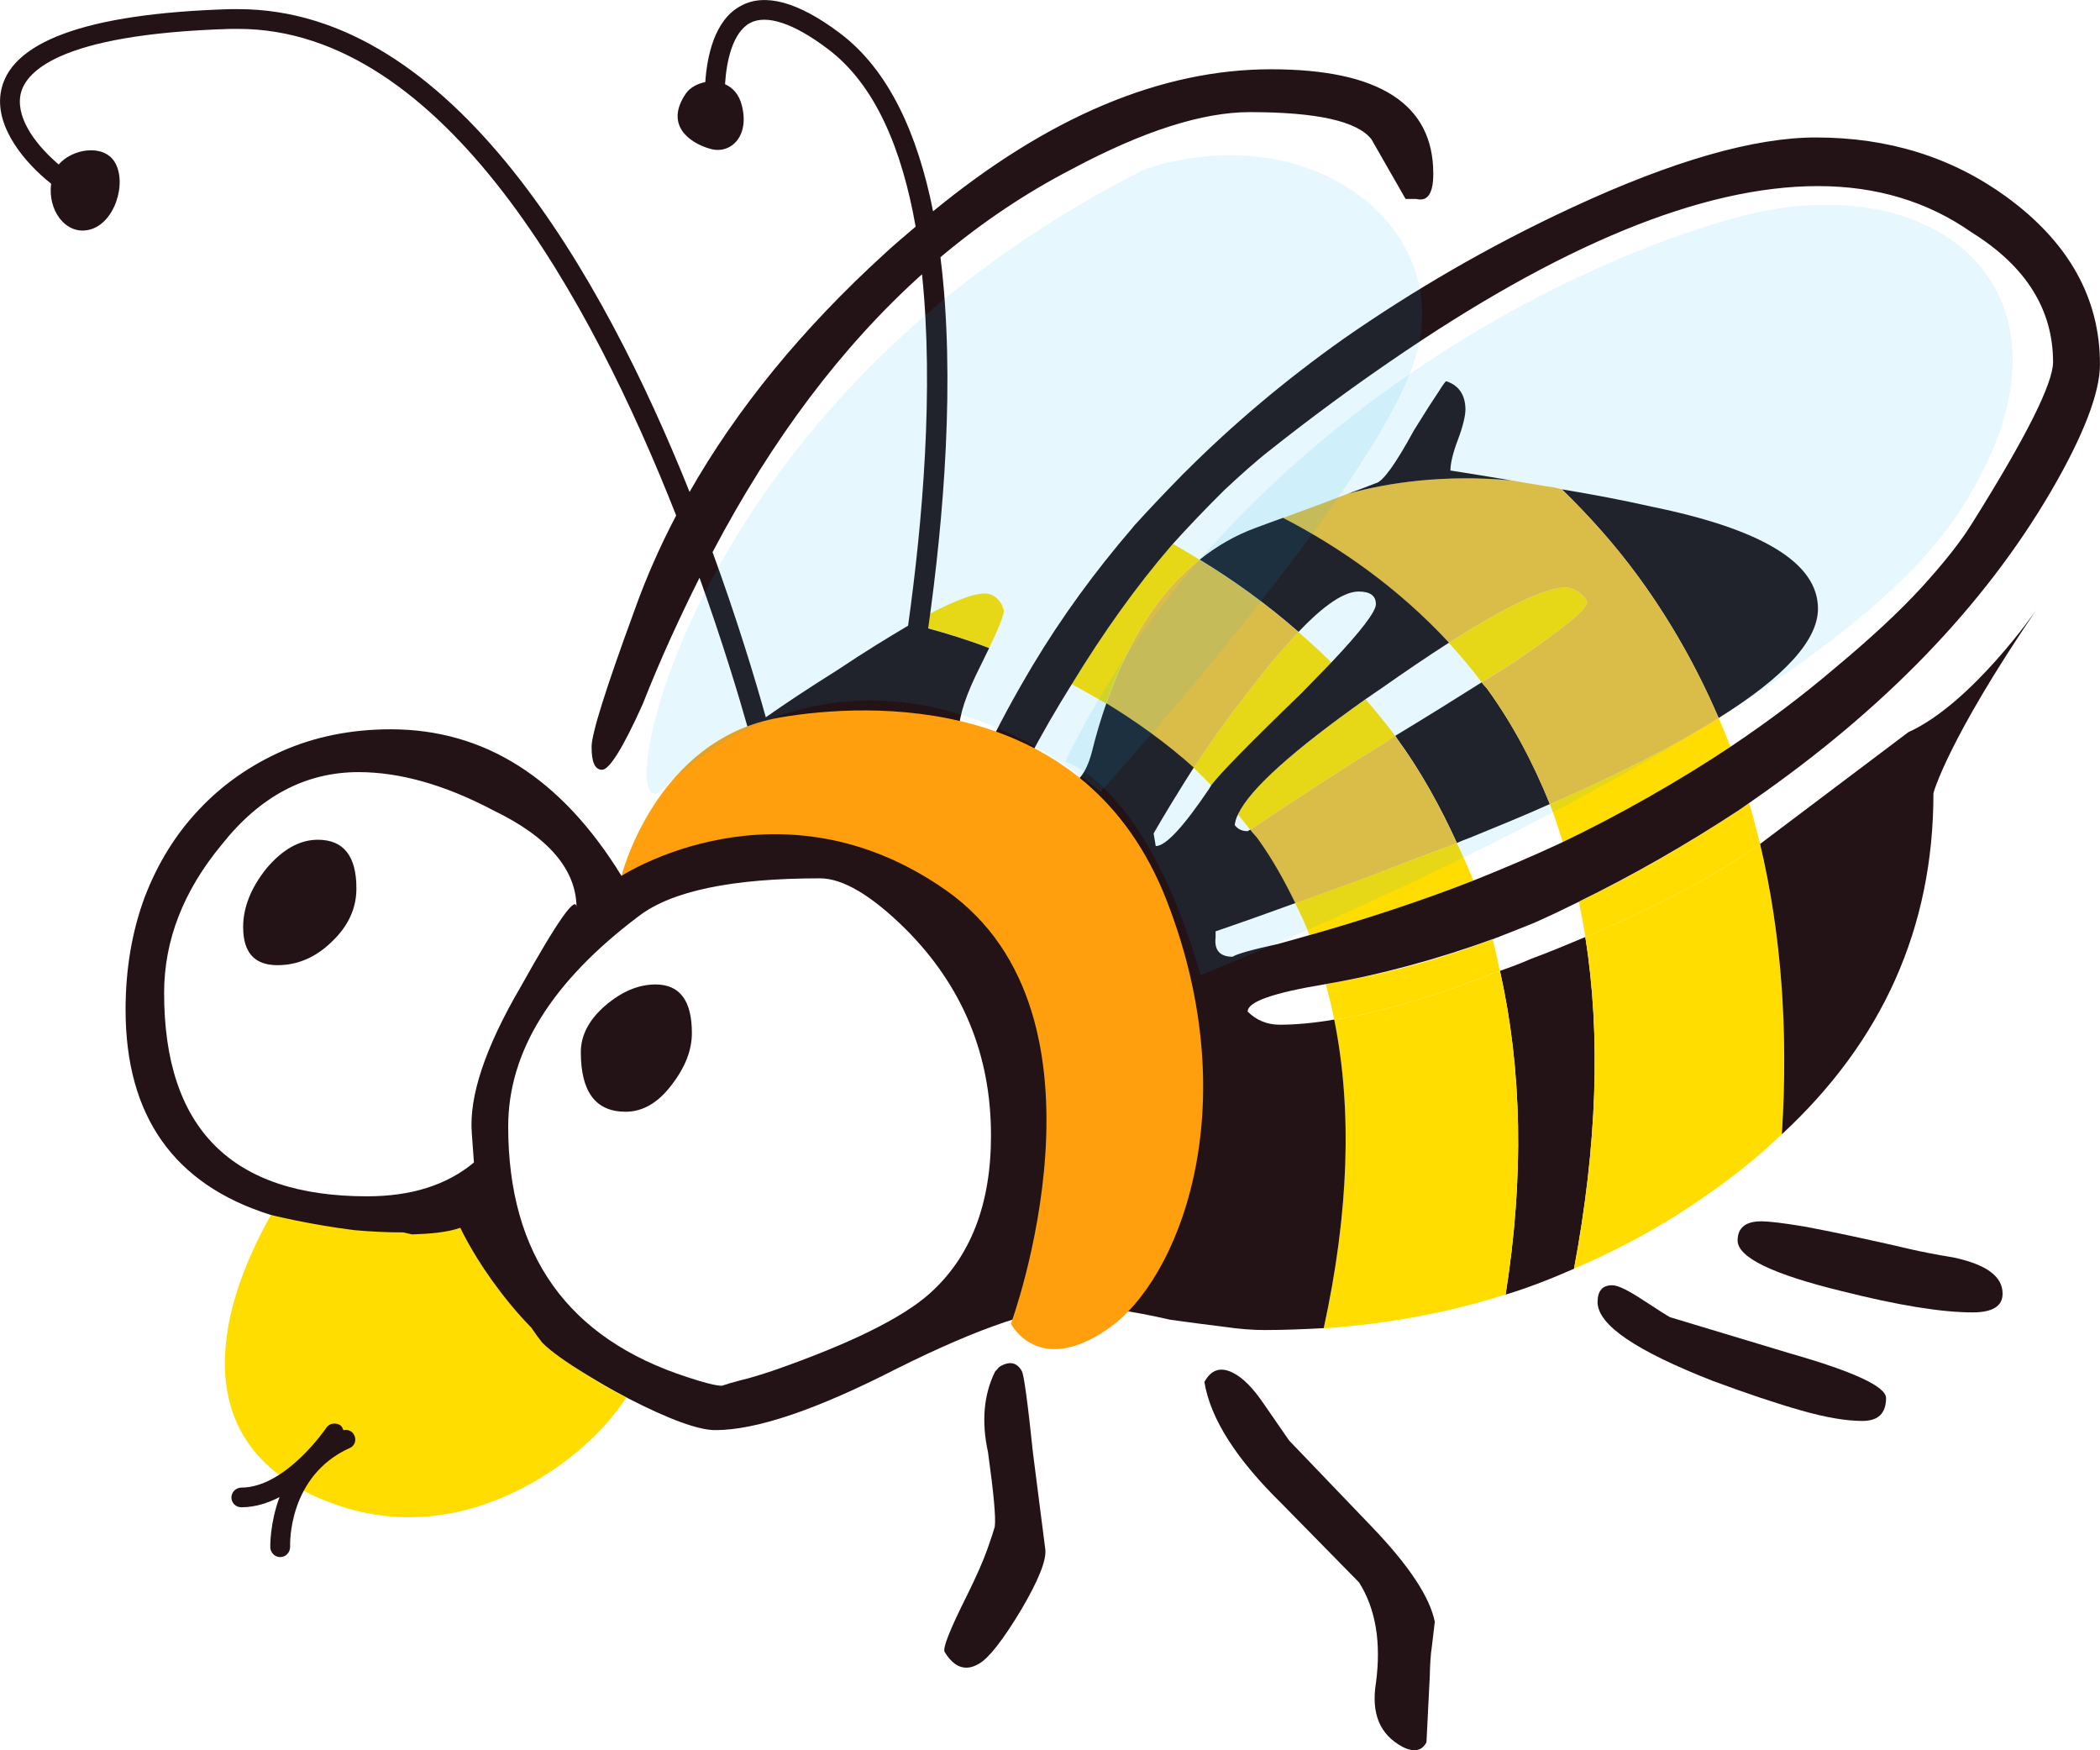 <?xml version="1.0" encoding="utf-8"?>
<!-- Generator: Adobe Illustrator 16.0.0, SVG Export Plug-In . SVG Version: 6.00 Build 0)  -->
<!DOCTYPE svg PUBLIC "-//W3C//DTD SVG 1.1//EN" "http://www.w3.org/Graphics/SVG/1.1/DTD/svg11.dtd">
<svg version="1.1" id="Calque_1" xmlns="http://www.w3.org/2000/svg" xmlns:xlink="http://www.w3.org/1999/xlink" x="0px" y="0px"
	 width="60px" height="50px" viewBox="0 0 60 50" enable-background="new 0 0 60 50" xml:space="preserve">
<g>
	<path fill="none" d="M37.174,19.814c1.419-1.424,2.137-2.269,2.137-2.551c0-0.242-0.164-0.361-0.494-0.361
		c-0.648,0-1.723,0.994-3.235,2.966c-0.567,0.726-1.062,1.424-1.492,2.095c-0.426,0.671-0.805,1.289-1.129,1.852l0.062,0.363
		c0.285,0,0.791-0.552,1.526-1.638C34.628,22.337,35.505,21.426,37.174,19.814z"/>
	<path fill="#231317" d="M49.646,35.436c0,0.483,0.998,0.967,2.99,1.451c1.59,0.4,2.831,0.604,3.725,0.604
		c0.566,0,0.856-0.176,0.856-0.534c0-0.499-0.466-0.834-1.405-1.036c-0.486-0.079-0.904-0.16-1.248-0.24
		c-0.347-0.08-0.623-0.146-0.824-0.188c-0.899-0.201-1.629-0.352-2.201-0.457c-0.568-0.094-0.975-0.146-1.217-0.146
		C49.874,34.887,49.646,35.077,49.646,35.436z"/>
	<path fill="#231317" d="M34.411,39.479c0.175,1.06,0.919,2.213,2.223,3.489l2.197,2.238c0.474,0.752,0.635,1.705,0.483,2.86
		c-0.143,0.885,0.108,1.486,0.759,1.836c0.315,0.162,0.555,0.123,0.683-0.133l0.094-1.863c0.008-0.363,0.026-0.66,0.063-0.889
		c0.027-0.24,0.055-0.47,0.081-0.686c-0.136-0.698-0.736-1.609-1.806-2.723l-2.356-2.457l-0.742-1.073
		c-0.284-0.414-0.567-0.712-0.856-0.858C34.877,39.034,34.6,39.128,34.411,39.479z"/>
	<path fill="#231317" d="M29.865,44.257l-0.352-2.754c-0.15-1.45-0.26-2.239-0.318-2.336c-0.143-0.253-0.357-0.295-0.643-0.12
		l-0.121,0.135c-0.324,0.656-0.394,1.424-0.203,2.297c0.162,1.168,0.229,1.877,0.194,2.135c-0.032,0.119-0.103,0.334-0.216,0.654
		c-0.114,0.322-0.305,0.752-0.561,1.275c-0.5,0.995-0.719,1.542-0.655,1.648c0.271,0.443,0.596,0.564,0.979,0.338
		c0.282-0.16,0.684-0.672,1.209-1.545C29.675,45.141,29.904,44.563,29.865,44.257z"/>
	<path fill="#231317" d="M45.645,37.195c0,0.656,1.102,1.396,3.297,2.255c0.979,0.362,1.824,0.646,2.533,0.846
		c0.711,0.203,1.291,0.296,1.736,0.296c0.452,0,0.676-0.216,0.676-0.656c0-0.322-0.912-0.752-2.75-1.276l-3.419-1.031
		c-0.081-0.042-0.336-0.202-0.763-0.483c-0.428-0.281-0.723-0.43-0.887-0.43C45.787,36.712,45.645,36.873,45.645,37.195z"/>
	<path fill="#231317" d="M9.083,23.989c-0.526,0-1.015,0.28-1.468,0.817c-0.444,0.553-0.668,1.116-0.668,1.678
		c0,0.728,0.324,1.088,0.979,1.088c0.565,0,1.089-0.215,1.554-0.67c0.468-0.442,0.703-0.952,0.703-1.518
		C10.186,24.458,9.818,23.989,9.083,23.989z"/>
	<path fill="#231317" d="M18.73,28.123c-0.486,0-0.965,0.2-1.436,0.604c-0.465,0.401-0.699,0.848-0.699,1.328
		c0,1.141,0.426,1.704,1.28,1.704c0.487,0,0.927-0.253,1.313-0.765c0.386-0.498,0.58-0.993,0.58-1.477
		C19.77,28.58,19.42,28.123,18.73,28.123z"/>
	<path fill="none" d="M37.174,19.814c1.419-1.424,2.137-2.269,2.137-2.551c0-0.242-0.164-0.361-0.494-0.361
		c-0.648,0-1.723,0.994-3.235,2.966c-0.567,0.726-1.062,1.424-1.492,2.095c-0.426,0.671-0.805,1.289-1.129,1.852l0.062,0.363
		c0.285,0,0.791-0.552,1.526-1.638C34.628,22.337,35.505,21.426,37.174,19.814z"/>
	<path fill="#FFDD00" d="M17.898,39.919c-0.439-0.228-0.806-0.44-1.135-0.644C17.117,39.516,17.494,39.729,17.898,39.919z"/>
	<path fill="none" d="M34.105,21.936c-0.006,0.014-0.015,0.014-0.021,0.025c-0.426,0.672-0.806,1.289-1.129,1.854l0.062,0.362
		c0.284,0,0.791-0.553,1.526-1.639c0.008-0.024,0.033-0.056,0.063-0.106C34.443,22.271,34.275,22.098,34.105,21.936z"/>
	<path fill="none" d="M42.646,26.834c0.08,0.296,0.142,0.604,0.209,0.898c0.312-0.106,0.595-0.215,0.904-0.351
		c0.541-0.198,1.049-0.414,1.533-0.616c-0.048-0.334-0.113-0.67-0.184-1.006c-0.433,0.215-0.857,0.414-1.283,0.602
		C43.438,26.523,43.046,26.688,42.646,26.834z"/>
	<path fill="none" d="M37.843,28.123c-1.466,0.243-2.194,0.496-2.194,0.777c0.242,0.242,0.547,0.377,0.912,0.377
		c0.473,0,0.998-0.053,1.561-0.148c-0.066-0.352-0.146-0.686-0.243-1.02C37.87,28.109,37.854,28.123,37.843,28.123z"/>
	<path fill="none" d="M38.814,16.902c-0.404,0-0.979,0.375-1.715,1.156c0.315,0.279,0.635,0.562,0.938,0.871
		c0.839-0.887,1.271-1.449,1.271-1.664C39.311,17.021,39.146,16.902,38.814,16.902z"/>
	<path fill="none" d="M28.012,19.023c-0.404,0.805-0.607,1.406-0.607,1.811c0,0.578,0.218,0.857,0.67,0.857
		c0.425-0.926,0.912-1.81,1.433-2.685c-0.42-0.187-0.839-0.36-1.243-0.496C28.188,18.661,28.107,18.835,28.012,19.023z"/>
	<path fill="#FFDD00" d="M37.876,28.109c0.095,0.334,0.175,0.668,0.243,1.019c1.33-0.2,2.924-0.685,4.734-1.396
		c-0.065-0.295-0.127-0.604-0.209-0.898C41.084,27.426,39.49,27.855,37.876,28.109z"/>
	<path fill="#FFDD00" d="M37.174,19.814c0.324-0.336,0.608-0.616,0.864-0.887c-0.304-0.309-0.621-0.591-0.938-0.871
		c-0.445,0.454-0.951,1.073-1.521,1.811c-0.562,0.726-1.048,1.41-1.474,2.066c0.17,0.162,0.338,0.336,0.5,0.498
		C34.85,22.109,35.7,21.236,37.174,19.814z"/>
	<path fill="#FFDD00" d="M49.686,23.145c-1.526,1.006-3.047,1.877-4.574,2.617c0.066,0.336,0.136,0.672,0.184,1.006
		c2.114-0.898,3.773-1.785,4.992-2.658c-0.096-0.389-0.196-0.777-0.311-1.166C49.874,23.009,49.787,23.077,49.686,23.145z"/>
	<path fill="none" d="M41.396,18.365c-0.588,0.376-1.244,0.82-1.967,1.33c-0.148,0.094-0.271,0.188-0.412,0.281
		c0.291,0.338,0.575,0.685,0.846,1.047c0.865-0.523,1.684-1.031,2.473-1.529C42.038,19.09,41.721,18.729,41.396,18.365z"/>
	<path fill="none" d="M35.275,23.573c0.088,0.12,0.209,0.176,0.371,0.176c0.021-0.015,0.047-0.026,0.074-0.041
		c-0.115-0.147-0.229-0.296-0.352-0.442C35.316,23.373,35.289,23.479,35.275,23.573z"/>
	<path fill="#FFDD00" d="M39.863,21.023c-0.271-0.363-0.557-0.709-0.846-1.047c-2.088,1.475-3.312,2.575-3.647,3.289
		c0.121,0.146,0.235,0.295,0.351,0.44c1.354-0.911,2.641-1.745,3.857-2.496C39.68,21.145,39.768,21.089,39.863,21.023z"/>
	<path fill="#FFDD00" d="M45.35,17.2l-0.062-0.124c-0.204-0.198-0.386-0.295-0.548-0.295c-0.567,0-1.688,0.525-3.344,1.583
		c0.324,0.362,0.642,0.725,0.938,1.128c0.251-0.162,0.516-0.321,0.758-0.469C44.598,18.016,45.35,17.398,45.35,17.2z"/>
	<path fill="none" d="M34.729,26.605v0.176c-0.041,0.361,0.121,0.551,0.486,0.551c0.121-0.08,0.549-0.201,1.282-0.361
		c0.312-0.08,0.616-0.176,0.919-0.257c-0.121-0.321-0.264-0.616-0.411-0.911C36.302,26.057,35.546,26.326,34.729,26.605z"/>
	<path fill="none" d="M41.991,23.936c-0.115,0.041-0.243,0.096-0.365,0.147c0.163,0.349,0.332,0.711,0.474,1.073
		c0.871-0.35,1.724-0.711,2.555-1.102c-0.121-0.361-0.229-0.736-0.371-1.087C43.564,23.291,42.809,23.6,41.991,23.936z"/>
	<path fill="none" d="M35.891,15.078c0.25-0.094,0.506-0.188,0.764-0.28c-0.581-0.296-1.143-0.551-1.69-0.778
		c-0.491,0.482-0.979,0.979-1.45,1.517c0.256,0.146,0.506,0.294,0.764,0.457C34.77,15.602,35.301,15.292,35.891,15.078z"/>
	<path fill="none" d="M41.324,10.891c0.363,0.121,0.539,0.391,0.546,0.793c0.938,0.656,1.87,1.422,2.756,2.295
		c0.878,0.146,1.735,0.309,2.562,0.496c3.168,0.645,4.756,1.61,4.756,2.912c0,0.898-0.945,1.944-2.838,3.127
		c0.121,0.27,0.229,0.551,0.336,0.819c1.049-0.697,2.049-1.448,2.994-2.255c1.015-0.846,1.838-1.608,2.467-2.296
		c0.637-0.696,1.113-1.3,1.438-1.824c1.548-2.469,2.318-4,2.318-4.604c0-1.502-0.771-2.736-2.318-3.703
		c-1.263-0.885-2.729-1.327-4.397-1.327c-3.317,0-7.403,1.69-12.24,5.02c0.467,0.255,0.932,0.536,1.404,0.845
		C41.227,10.997,41.303,10.891,41.324,10.891z"/>
	<path fill="none" d="M29.355,21.749l0.062,0.31l1.034,0.361c0.324,0,0.574-0.309,0.734-0.913c0.121-0.495,0.266-0.965,0.42-1.407
		c-0.33-0.188-0.655-0.375-0.984-0.551C30.188,20.244,29.766,20.968,29.355,21.749z"/>
	<path fill="#FFDD00" d="M34.275,15.991c-0.258-0.162-0.508-0.31-0.764-0.457c-1.016,1.167-1.974,2.509-2.892,4.011
		c0.329,0.175,0.655,0.362,0.985,0.553C32.24,18.273,33.135,16.891,34.275,15.991z"/>
	<path fill="#FFDD00" d="M41.624,24.083c-0.75,0.282-1.627,0.615-2.655,1.006c-0.602,0.216-1.257,0.458-1.965,0.712
		c0.148,0.295,0.29,0.59,0.411,0.911c1.636-0.456,3.196-0.967,4.683-1.557C41.956,24.794,41.789,24.432,41.624,24.083z"/>
	<path fill="#FFDD00" d="M44.281,22.969c0.143,0.35,0.25,0.725,0.371,1.088c1.697-0.807,3.296-1.72,4.789-2.725
		c-0.107-0.27-0.217-0.551-0.336-0.82C47.889,21.277,46.287,22.098,44.281,22.969z"/>
	<path fill="#231317" d="M49.104,20.511c1.894-1.181,2.838-2.226,2.838-3.124c0-1.303-1.588-2.268-4.756-2.914
		c-0.824-0.187-1.684-0.349-2.562-0.494c0.771,0.75,1.507,1.568,2.183,2.492C47.732,17.736,48.488,19.077,49.104,20.511z"/>
	<path fill="#231317" d="M45.294,26.768c-0.485,0.202-0.992,0.418-1.532,0.616c-0.313,0.136-0.595,0.242-0.906,0.351
		c0.629,2.807,0.694,5.877,0.162,9.248c0.662-0.201,1.313-0.457,1.953-0.739C45.631,32.727,45.74,29.559,45.294,26.768z"/>
	<path fill="#231317" d="M44.281,22.969c-0.475-1.181-1.066-2.295-1.797-3.302c-0.047-0.054-0.104-0.106-0.149-0.176
		c-0.789,0.499-1.606,1.007-2.472,1.53c0.021,0.025,0.041,0.054,0.055,0.08c0.676,0.928,1.229,1.932,1.708,2.979
		c0.122-0.053,0.25-0.107,0.365-0.146C42.809,23.6,43.564,23.291,44.281,22.969z"/>
	<path fill="#FFDD00" d="M42.855,27.732c-1.812,0.711-3.406,1.194-4.735,1.396c0.521,2.576,0.419,5.517-0.298,8.819
		c1.811-0.123,3.547-0.444,5.195-0.967C43.55,33.611,43.484,30.54,42.855,27.732z"/>
	<path fill="#F2BE37" d="M37.1,18.059c-0.904-0.793-1.858-1.478-2.824-2.067c-1.143,0.897-2.034,2.282-2.668,4.108
		c0.856,0.52,1.709,1.125,2.498,1.836c0.426-0.658,0.912-1.343,1.474-2.067C36.146,19.133,36.654,18.514,37.1,18.059z"/>
	<path fill="#F2BE37" d="M41.624,24.083c-0.479-1.047-1.032-2.053-1.708-2.979c-0.014-0.026-0.034-0.056-0.055-0.08
		c-0.096,0.065-0.184,0.121-0.285,0.187c-1.215,0.751-2.504,1.584-3.857,2.496c0.069,0.096,0.155,0.175,0.227,0.271
		c0.412,0.578,0.757,1.193,1.061,1.826c0.708-0.255,1.363-0.496,1.965-0.712C39.997,24.7,40.874,24.365,41.624,24.083z"/>
	<path fill="#FFDD00" d="M28.682,17.439l-0.063-0.176c-0.122-0.201-0.284-0.309-0.486-0.309c-0.386,0-1.078,0.296-2.087,0.859
		c0.662,0.175,1.412,0.389,2.216,0.697C28.54,17.936,28.682,17.574,28.682,17.439z"/>
	<path fill="#FFDD00" d="M44.973,36.242c1.389-0.592,2.721-1.327,3.984-2.24c0.717-0.499,1.352-1.033,1.951-1.6
		c0.189-2.979-0.02-5.743-0.622-8.293c-1.216,0.873-2.876,1.759-4.991,2.658C45.74,29.559,45.631,32.727,44.973,36.242z"/>
	<path fill="none" d="M36.654,14.798c0.621-0.229,1.248-0.457,1.869-0.698C37.335,14.421,36.654,14.798,36.654,14.798z"/>
	<path fill="#F2BE37" d="M46.811,16.473c-0.678-0.925-1.414-1.744-2.185-2.494c-0.074-0.015-0.149-0.041-0.224-0.055
		c-0.394-0.053-0.812-0.135-1.225-0.201c-1.918-0.175-3.52,0.065-4.654,0.375c-0.621,0.243-1.248,0.471-1.869,0.699
		c1.613,0.831,3.289,1.997,4.742,3.567c1.654-1.058,2.775-1.583,3.344-1.583c0.162,0,0.344,0.097,0.548,0.295L45.35,17.2
		c0,0.198-0.75,0.815-2.257,1.825c-0.243,0.146-0.507,0.307-0.758,0.468c0.049,0.067,0.104,0.122,0.149,0.175
		c0.729,1.007,1.322,2.121,1.797,3.303c2.006-0.873,3.607-1.69,4.824-2.457C48.488,19.077,47.732,17.736,46.811,16.473z"/>
	<path fill="#231317" d="M41.441,13.441c0-0.201,0.068-0.496,0.211-0.873c0.147-0.391,0.218-0.685,0.218-0.885l0,0
		c-0.009-0.403-0.185-0.672-0.548-0.793c-0.021,0-0.098,0.106-0.217,0.297c-0.154,0.228-0.379,0.576-0.703,1.1
		c-0.526,0.966-0.893,1.477-1.096,1.518c-0.263,0.105-0.52,0.198-0.783,0.295c1.136-0.311,2.736-0.551,4.654-0.377
		C42.605,13.628,42.042,13.534,41.441,13.441z"/>
	<path fill="#FFDD00" d="M16.766,39.275c-0.574-0.351-1.015-0.657-1.271-0.914c-0.095-0.118-0.202-0.269-0.312-0.43
		c-0.459-0.469-0.838-0.951-1.137-1.369c-0.602-0.845-0.893-1.485-0.893-1.485c-0.385,0.131-0.881,0.021-1.395,0.032
		c-0.541,0-1.061,0.004-1.607-0.063c-0.893-0.079-1.627-0.255-2.334-0.466c-0.271,0.454-1.047,1.865-1.297,3.324
		c-0.086,0.511-0.129,1.047-0.066,1.57c0.121,1.086,0.643,2.135,1.872,2.899c0.04,0.026,0.073,0.054,0.112,0.081
		c0.318,0.188,0.636,0.336,0.959,0.455c1.44,0.563,2.865,0.537,4.143,0.162c0.459-0.137,0.898-0.312,1.316-0.524
		c1.358-0.685,2.438-1.69,3.041-2.631C17.494,39.729,17.117,39.516,16.766,39.275z"/>
	<path fill="#231317" d="M57.318,5.617c-1.555-1.127-3.365-1.69-5.434-1.69c-1.755,0-4.072,0.657-6.965,2
		C42.521,7.04,40.369,8.302,38.4,9.67c-1.676,1.186-3.188,2.462-4.553,3.829c0,0,0,0-0.002,0c-0.008,0.006-0.016,0.015-0.021,0.021
		c-0.021,0.021-0.039,0.037-0.058,0.056c0,0,0,0,0.002,0.002c-0.414,0.421-0.934,0.965-1.324,1.397c0-0.002-0.002-0.002-0.002-0.002
		C32.43,14.986,32.422,15,32.41,15.014c-0.016,0.017-0.033,0.036-0.049,0.053c0.002,0,0.004,0.002,0.004,0.002
		c-1.075,1.248-2.03,2.556-2.861,3.942l0,0c-0.52,0.875-1.007,1.757-1.431,2.683c-0.452,0-0.669-0.282-0.669-0.857
		c0-0.404,0.201-1.008,0.607-1.811c0.094-0.189,0.176-0.363,0.25-0.512c-0.625-0.24-1.199-0.414-1.742-0.563
		c0.439-3.099,0.785-7.138,0.351-10.603c1.18-0.992,2.433-1.834,3.763-2.521c2.032-1.086,3.729-1.624,5.073-1.624
		c1.912,0,3.073,0.255,3.479,0.778l0.975,1.703h0.305c0.329,0.082,0.486-0.162,0.486-0.725c0-1.984-1.541-2.98-4.635-2.98
		c-3.141,0-6.361,1.354-9.657,4.057C26.223,3.843,25.4,1.99,23.979,0.934c-1.184-0.888-2.135-1.141-2.816-0.764
		c-0.764,0.407-0.964,1.471-1.012,2.175c-0.229,0.044-0.435,0.159-0.551,0.321c-0.629,0.913,0.116,1.422,0.684,1.583
		c0.574,0.174,1.142-0.336,0.912-1.233c-0.079-0.324-0.264-0.514-0.481-0.611c0.04-0.635,0.207-1.475,0.72-1.752
		c0.465-0.24,1.229,0,2.207,0.738c1.365,1.017,2.131,2.875,2.519,5.084c-0.298,0.256-0.597,0.502-0.896,0.78
		c-2.359,2.153-4.209,4.421-5.563,6.798C17.223,7.864,12.936,0.261,6.807,0.261c-0.074,0-0.154,0-0.229,0
		c-4.134,0.123-6.343,0.941-6.56,2.405c-0.149,0.997,0.715,2.008,1.443,2.581c-0.1,0.751,0.4,1.454,1.057,1.323
		c0.756-0.146,1.127-1.354,0.756-1.946C2.947,4.1,2.053,4.254,1.678,4.699C1.113,4.221,0.473,3.457,0.579,2.746
		C0.673,2.102,1.585,0.973,6.6,0.825c0.065,0,0.135,0,0.201,0c5.891,0,10.106,7.774,12.518,13.901
		c-0.467,0.889-0.865,1.793-1.192,2.713c-0.817,2.228-1.224,3.518-1.224,3.893C16.9,21.775,17,21.99,17.204,21.99
		c0.202,0,0.595-0.617,1.161-1.879c0.503-1.281,1.051-2.465,1.621-3.607c0.652,1.816,1.119,3.364,1.398,4.35
		c-0.685,0.508-1.162,0.929-1.432,1.256c-0.365,0.483-0.688,0.979-0.98,1.464c-0.283,0.483-0.662,0.768-0.945,1.211l-0.271,0.235
		c-1.716-2.791-3.911-4.186-6.592-4.186c-1.144,0-2.17,0.214-3.089,0.616c-0.911,0.403-1.708,0.954-2.378,1.665
		c-0.677,0.712-1.189,1.543-1.562,2.511c-0.363,0.979-0.547,2.054-0.547,3.22c0,3.047,1.393,4.993,4.128,5.854l0.001,0.001
		c0,0,1.107,0.279,2.397,0.439c0.444,0.041,0.911,0.066,1.411,0.066l0.25,0.057c0.514-0.016,0.992-0.057,1.377-0.188
		c0,0,0.291,0.642,0.893,1.486c0.299,0.418,0.678,0.899,1.137,1.369c0.107,0.16,0.217,0.311,0.312,0.428
		c0.257,0.258,0.694,0.564,1.271,0.914c0.33,0.203,0.691,0.416,1.131,0.644l0,0c0.016,0.015,0.028,0.015,0.041,0.026
		c1.176,0.604,2.014,0.912,2.5,0.912c1.183,0,2.91-0.592,5.188-1.758c2.366-1.181,4.115-1.771,5.257-1.771
		c0.566,0,1.419,0.118,2.56,0.377c0.574,0.079,1.082,0.146,1.529,0.2c0.445,0.066,0.836,0.093,1.162,0.093
		c0.566,0,1.127-0.024,1.688-0.054c0.719-3.299,0.82-6.239,0.3-8.815c-0.562,0.097-1.088,0.147-1.562,0.147
		c-0.363,0-0.67-0.135-0.912-0.375c0-0.282,0.729-0.535,2.195-0.778c0.004,0,0.006-0.003,0.008-0.004
		c1.53-0.251,3.305-0.738,4.795-1.288c0,0.002,0,0.003,0,0.005c0.039-0.015,0.074-0.03,0.111-0.045
		c0.021-0.008,0.045-0.017,0.068-0.022c0,0,0-0.002-0.001-0.002c0.336-0.13,0.671-0.265,1.003-0.398
		c0.426-0.188,0.852-0.391,1.283-0.604c0-0.002,0-0.003,0-0.004c1.5-0.732,3.074-1.627,4.574-2.615
		c0.075-0.05,0.19-0.131,0.289-0.201c0,0,0.002,0,0.002-0.002c0.033-0.022,0.072-0.051,0.099-0.067c0-0.002,0-0.002,0-0.002
		c3.745-2.599,6.599-5.542,8.521-8.825c0.94-1.611,1.405-2.834,1.405-3.637C60,8.518,59.107,6.918,57.318,5.617z M20.359,15.773
		c1.705-3.239,3.701-5.887,5.984-7.938c0.344,3.292,0.014,7.092-0.398,10.039c-0.574,0.341-1.244,0.748-2.02,1.268
		c-0.793,0.498-1.474,0.946-2.045,1.349C21.572,19.384,21.064,17.707,20.359,15.773z M13.541,33.209
		c-0.775,0.645-1.789,0.966-3.053,0.966c-3.864,0-5.799-1.931-5.799-5.808c0-1.504,0.549-2.916,1.649-4.243
		c1.095-1.382,2.399-2.067,3.906-2.067c1.181,0,2.464,0.362,3.842,1.088c1.588,0.765,2.386,1.703,2.386,2.791
		c0-0.401-0.533,0.35-1.588,2.242c-1.021,1.743-1.486,3.141-1.404,4.188L13.541,33.209z M26.545,36.967
		c-0.775,0.686-2.264,1.424-4.458,2.188c-0.364,0.121-0.67,0.215-0.913,0.271c-0.242,0.064-0.426,0.117-0.546,0.16
		c-0.17,0-0.495-0.081-0.979-0.242c-3.418-1.1-5.129-3.488-5.129-7.164c0-2.138,1.242-4.134,3.722-6.003
		c0.94-0.724,2.669-1.086,5.188-1.086c0.649,0,1.467,0.483,2.446,1.451c1.62,1.622,2.438,3.583,2.438,5.892
		C28.316,34.405,27.729,35.919,26.545,36.967z M56.34,14.958c-0.324,0.522-0.804,1.127-1.439,1.824
		c-0.629,0.686-1.451,1.45-2.467,2.296c-0.935,0.797-1.924,1.54-2.957,2.232c-1.473,0.984-3.232,1.987-4.899,2.78
		c-0.793,0.369-1.604,0.714-2.433,1.046c-1.47,0.581-3.24,1.162-4.845,1.61c-0.266,0.073-0.528,0.153-0.801,0.224
		c-0.733,0.16-1.161,0.281-1.282,0.361c-0.365,0-0.527-0.188-0.486-0.55v-0.175c0.817-0.28,1.574-0.551,2.278-0.807
		c-0.305-0.632-0.649-1.249-1.062-1.826c-0.069-0.095-0.155-0.174-0.225-0.27c-0.027,0.014-0.056,0.025-0.074,0.041
		c-0.162,0-0.282-0.055-0.371-0.176c0.014-0.094,0.041-0.199,0.097-0.309c0.337-0.714,1.56-1.813,3.646-3.289
		c0.144-0.092,0.264-0.187,0.412-0.281c0.723-0.51,1.379-0.952,1.967-1.33c-1.453-1.569-3.129-2.735-4.742-3.566
		c-0.258,0.092-0.514,0.188-0.764,0.28c-0.59,0.214-1.123,0.522-1.615,0.913c0.967,0.59,1.92,1.273,2.824,2.065
		c0.735-0.778,1.312-1.153,1.715-1.153c0.332,0,0.494,0.121,0.494,0.361c0,0.215-0.433,0.777-1.271,1.664
		c-0.256,0.27-0.54,0.551-0.863,0.887c-1.472,1.42-2.322,2.291-2.566,2.615l0,0c-0.026,0.053-0.055,0.081-0.063,0.107
		c-0.734,1.086-1.24,1.638-1.527,1.638l-0.061-0.362c0.324-0.563,0.703-1.183,1.129-1.853c0.006-0.015,0.014-0.015,0.021-0.026
		c-0.791-0.711-1.643-1.315-2.5-1.839c-0.155,0.441-0.297,0.913-0.418,1.408c-0.164,0.604-0.414,0.913-0.736,0.913l-1.034-0.362
		l-0.06-0.309c0.404-0.778,0.828-1.503,1.263-2.199c0.899-1.476,1.842-2.793,2.834-3.946c0.442-0.498,1.062-1.142,1.532-1.604
		c0.438-0.409,0.876-0.806,1.328-1.158c1.174-0.928,2.287-1.745,3.383-2.496c4.839-3.33,8.925-5.021,12.242-5.021
		c1.668,0,3.136,0.441,4.397,1.328c1.548,0.965,2.318,2.201,2.318,3.703C58.656,10.957,57.889,12.489,56.34,14.958z"/>
	<path fill="#FF9F0D" d="M17.756,25.021c0,0,0.98-3.903,4.514-4.522c2.574-0.442,8.771-0.711,11.073,5.249
		c2.304,5.947,0.312,10.845-1.688,12.214c-2,1.382-2.771-0.147-2.771-0.147s3.235-8.789-1.845-12.375
		C22.271,22.083,17.756,25.021,17.756,25.021z"/>
	<path fill="#231317" d="M10.124,41.006c-0.054-0.128-0.185-0.177-0.313-0.15c-0.021-0.054-0.041-0.106-0.093-0.145
		c-0.135-0.08-0.31-0.054-0.399,0.081c-0.006,0.013-1.16,1.704-2.424,1.704c-0.156,0-0.283,0.134-0.283,0.281
		c0,0.16,0.127,0.281,0.283,0.281c0.388,0,0.756-0.117,1.092-0.291c-0.276,0.746-0.266,1.396-0.264,1.444
		c0.01,0.149,0.131,0.271,0.284,0.271l0.007-0.002c0.155,0,0.276-0.135,0.276-0.295c-0.006-0.08-0.054-2.025,1.696-2.817
		C10.13,41.314,10.191,41.143,10.124,41.006z"/>
	<path opacity="0.1" fill="#00AEEF" enable-background="new    " d="M18.904,22.568c-1.492,1.406,0.428-11.02,13.824-17.743
		c4.769-1.53,8.875,1.69,7.701,5.436c-1.177,3.759-8.99,12.36-8.99,12.36S25.074,16.781,18.904,22.568z"/>
	<path opacity="0.1" fill="#00AEEF" enable-background="new    " d="M34.302,27.855c0,0,17.343-6.845,21.558-13.059
		c4.216-6.215-0.322-10.242-6.322-8.563c-5.992,1.677-14.896,6.844-19.104,15.527C30.434,21.762,32.729,22.377,34.302,27.855z"/>
	<path fill="#231317" d="M58.177,17.428c0,0-1.843,2.672-3.653,3.488l-4.236,3.193c0.604,2.55,0.811,5.313,0.622,8.293
		c2.87-2.656,4.331-5.891,4.331-9.742c0,0,0,0,0-0.002C55.241,22.646,55.646,21.145,58.177,17.428z"/>
</g>
</svg>

